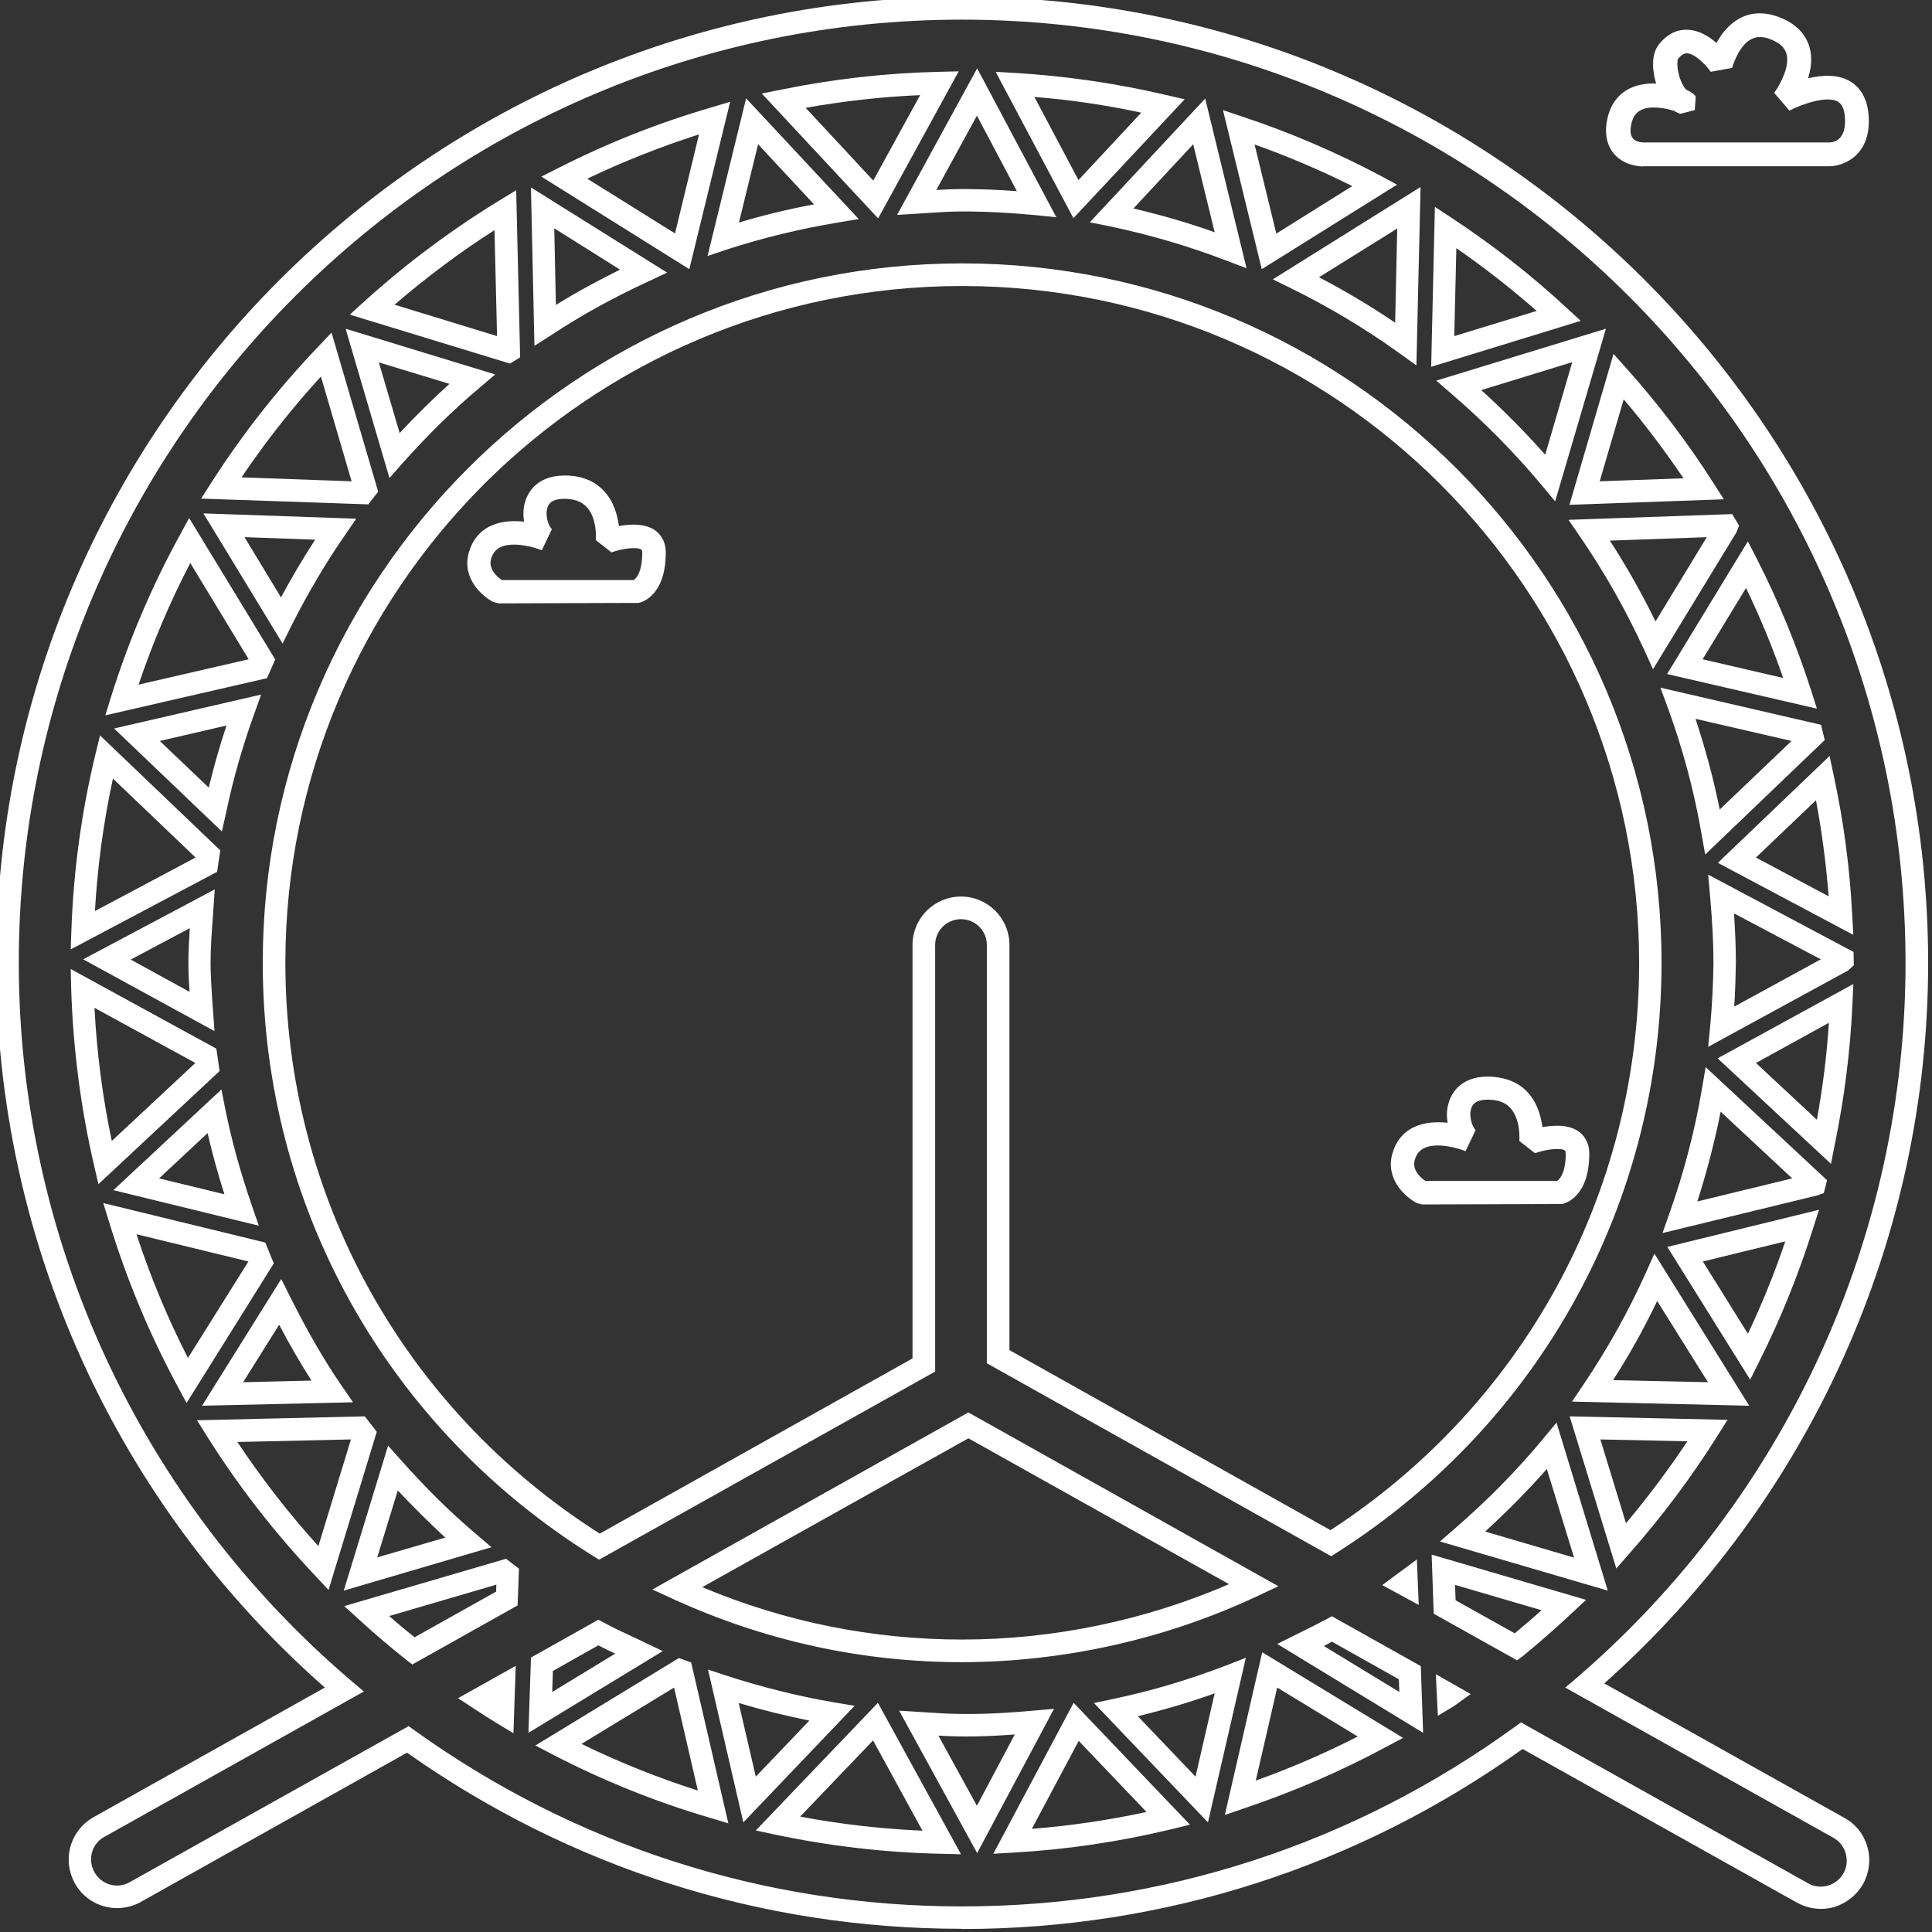 <?xml version="1.0" encoding="utf-8"?>
<!-- Generator: Adobe Illustrator 16.0.0, SVG Export Plug-In . SVG Version: 6.00 Build 0)  -->
<!DOCTYPE svg PUBLIC "-//W3C//DTD SVG 1.1//EN" "http://www.w3.org/Graphics/SVG/1.1/DTD/svg11.dtd">
<svg version="1.1" id="图层_1" xmlns="http://www.w3.org/2000/svg" xmlns:xlink="http://www.w3.org/1999/xlink" x="0px" y="0px"
	 width="100px" height="100px" viewBox="0 0 100 100" enable-background="new 0 0 100 100" xml:space="preserve">
<rect x="0" y="0" width="100" height="100" fill="#333333" stroke="none"/>
<g>
	<path fill="#ffffff" d="M85.046,8.616c-0.131,0-0.992-0.024-1.529-0.682c-0.251-0.311-0.514-0.872-0.323-1.78
		c0.216-1.003,0.872-1.637,1.864-1.792c0.203-0.036,0.43-0.048,0.669-0.036c0-0.012,0-0.012-0.012-0.023
		c-0.12-0.407-0.347-1.41,0.179-2.043c0.526-0.633,1.075-0.741,1.481-0.717c0.573,0.024,1.088,0.347,1.47,0.681
		c0.252-0.466,0.634-0.968,1.207-1.278c0.597-0.322,1.302-0.335,2.031-0.06c1.051,0.394,1.434,1.063,1.577,1.554
		c0.154,0.549,0.083,1.111-0.072,1.612c0.717-0.167,1.541-0.227,2.187,0.167c0.442,0.263,0.955,0.836,0.955,2.055
		c0,1.912-1.457,2.33-2.019,2.33h-9.665V8.616z M85.058,7.373h9.653C94.938,7.36,95.5,7.242,95.5,6.274
		c0-0.514-0.12-0.86-0.359-1.004c-0.585-0.358-1.947,0.156-2.521,0.455l-0.789-0.919c0.239-0.323,0.837-1.327,0.634-2.032
		c-0.096-0.322-0.358-0.561-0.824-0.741c-0.395-0.155-0.729-0.155-1.004,0c-0.573,0.299-0.896,1.171-0.979,1.481l-1.111,0.203
		c-0.203-0.299-0.776-0.931-1.219-0.956c-0.071,0-0.228-0.012-0.466,0.275c-0.035,0.06-0.084,0.334,0.024,0.776
		c0.096,0.406,0.263,0.693,0.382,0.824c0.239,0.107,0.419,0.227,0.502,0.358L87.722,5.7l-0.753,0.191
		c-0.119-0.036-0.227-0.095-0.322-0.155c-0.419-0.131-1.195-0.286-1.696-0.047c-0.167,0.083-0.406,0.239-0.515,0.728
		c-0.047,0.239-0.083,0.55,0.072,0.729C84.651,7.36,85.033,7.373,85.058,7.373L85.058,7.373z M25.811,31.231l-0.275-0.071
		c-0.61-0.311-1.649-1.254-1.267-2.569c0.179-0.633,0.562-1.099,1.111-1.362s1.183-0.287,1.744-0.227
		c-0.048-0.323-0.048-0.646,0.036-0.957c0.108-0.43,0.525-1.421,2.055-1.433h0.012c0.86,0,1.553,0.274,2.055,0.824
		s0.681,1.254,0.753,1.792c0.573-0.108,1.338-0.144,1.863,0.215c0.251,0.179,0.562,0.525,0.562,1.159
		c0,2.258-1.266,2.581-1.409,2.604L25.811,31.231z M25.978,30.025H32.8c0.107-0.072,0.442-0.382,0.442-1.41
		c0-0.131-0.037-0.155-0.048-0.167c-0.215-0.156-0.992-0.06-1.542,0.143l-0.813-0.633c0-0.013,0.095-1.099-0.466-1.709
		c-0.263-0.287-0.646-0.43-1.159-0.43h-0.012c-0.729,0-0.836,0.347-0.872,0.478c-0.131,0.442,0.096,0.992,0.239,1.087l-0.525,1.099
		c-0.371-0.155-1.494-0.478-2.151-0.155c-0.239,0.12-0.394,0.311-0.478,0.609C25.272,29.476,25.751,29.87,25.978,30.025
		L25.978,30.025z M73.611,62.343l-0.274-0.072c-0.609-0.311-1.648-1.254-1.266-2.568c0.179-0.633,0.562-1.099,1.11-1.361
		c0.55-0.263,1.184-0.287,1.744-0.228c-0.048-0.323-0.048-0.645,0.036-0.956c0.107-0.43,0.525-1.434,2.055-1.434
		c0.849,0.012,1.565,0.274,2.067,0.825c0.502,0.55,0.681,1.254,0.753,1.792c0.585-0.107,1.337-0.144,1.863,0.215
		c0.251,0.179,0.562,0.525,0.562,1.159c0,2.257-1.267,2.58-1.41,2.604L73.611,62.343z M73.779,61.124h6.822
		c0.107-0.071,0.441-0.382,0.441-1.409c0-0.132-0.035-0.155-0.048-0.168c-0.215-0.154-0.992-0.06-1.541,0.144l-0.813-0.634
		c0-0.012,0.096-1.099-0.466-1.707c-0.263-0.288-0.597-0.419-1.159-0.432c-0.729,0-0.836,0.347-0.872,0.479
		c-0.131,0.442,0.096,0.991,0.239,1.087l-0.525,1.1c-0.371-0.155-1.493-0.478-2.151-0.155c-0.238,0.119-0.395,0.311-0.478,0.609
		C73.074,60.574,73.552,60.981,73.779,61.124L73.779,61.124z M73.779,61.124"/>
	<path fill="#ffffff" d="M49.765,99.834c-10.346,0-20.25-3.154-28.698-9.116L7.22,98.483c-1.219,0.621-2.688,0.18-3.345-1.003
		c-0.657-1.183-0.275-2.652,0.872-3.369l12.067-6.763C5.99,77.826-0.199,64.207-0.199,49.834c0-27.563,22.425-50,50-50
		c27.574,0,49.987,22.437,50,50c0,14.241-6.094,27.79-16.763,37.299l12.438,6.966c0.586,0.323,1.003,0.861,1.183,1.506
		c0.18,0.646,0.096,1.326-0.227,1.911c-0.323,0.574-0.872,1.004-1.505,1.195c-0.646,0.18-1.327,0.095-1.912-0.228l-14.206-7.956
		c-8.519,6.092-18.542,9.318-29.008,9.318C49.789,99.834,49.777,99.834,49.765,99.834L49.765,99.834z M21.151,89.344l0.299,0.215
		c8.303,5.962,18.1,9.116,28.315,9.116h0.036c10.346,0,20.238-3.214,28.626-9.307l0.299-0.216l14.862,8.328
		c0.311,0.179,0.681,0.215,1.027,0.119c0.335-0.096,0.634-0.335,0.801-0.633c0.179-0.312,0.215-0.682,0.119-1.027
		c-0.096-0.347-0.322-0.634-0.633-0.813l-13.884-7.777l0.634-0.538C92.441,77.504,98.63,64.027,98.63,49.846
		c0-26.929-21.912-48.829-48.841-48.829c-26.93,0-48.817,21.887-48.817,48.817c0,14.301,6.285,27.861,17.228,37.181l0.633,0.537
		l-13.5,7.563c-0.598,0.37-0.801,1.159-0.442,1.792c0.359,0.633,1.135,0.872,1.78,0.538L21.151,89.344z M49.741,95.976l-1.015-0.024
		c-2.879-0.061-5.771-0.395-8.591-0.991l-1.015-0.216l6.32-6.607L49.741,95.976z M41.414,94.027
		c2.091,0.395,4.205,0.634,6.332,0.729l-2.556-4.671L41.414,94.027z M51.414,95.951l4.157-7.814l6.021,6.309l-0.979,0.239
		c-2.676,0.646-5.425,1.051-8.172,1.206L51.414,95.951z M55.834,90.108l-2.426,4.553c1.996-0.155,3.979-0.454,5.938-0.872
		L55.834,90.108z M50.577,95.915l-4.038-7.372l1.685,0.107c1.649,0.12,3.297,0.072,5.257-0.107l1.075-0.095L50.577,95.915z
		 M48.57,89.834l1.996,3.632l1.959-3.691C51.104,89.882,49.836,89.917,48.57,89.834L48.57,89.834z M37.698,94.374l-0.956-0.287
		c-2.808-0.824-5.532-1.924-8.113-3.262l-0.919-0.478l7.432-4.527l0.633,0.227L37.698,94.374z M30.099,90.264
		c1.936,0.944,3.955,1.757,6.021,2.414l-1.23-5.329L30.099,90.264z M38.475,94.326l-1.828-7.909l0.98,0.323
		c1.804,0.585,3.667,1.051,5.532,1.373l1.075,0.18L38.475,94.326z M38.235,88.148l0.885,3.812l2.771-2.902
		C40.661,88.807,39.442,88.508,38.235,88.148L38.235,88.148z M62.524,94.326l-5.901-6.178l1.016-0.214
		c1.982-0.419,3.942-1.004,5.83-1.732l1.016-0.395L62.524,94.326z M58.893,88.83l2.987,3.13l0.991-4.313
		C61.569,88.113,60.231,88.508,58.893,88.83L58.893,88.83z M63.397,93.944l1.935-8.424l7.289,4.433l-0.896,0.478
		c-2.354,1.267-4.827,2.33-7.36,3.179L63.397,93.944z M66.108,87.349l-1.11,4.814c1.804-0.645,3.572-1.409,5.28-2.281L66.108,87.349
		z M26.575,89.714L25.727,89.2c-0.371-0.227-0.729-0.453-1.088-0.692l-0.932-0.609l2.987-1.673L26.575,89.714z M73.66,89.69
		l-7.552-4.6l1.255-0.622c0.431-0.214,0.872-0.43,1.29-0.656l0.287-0.155l4.6,2.58L73.66,89.69z M68.522,85.198l3.906,2.378
		l-0.023-0.657l-3.465-1.947C68.797,85.055,68.653,85.127,68.522,85.198L68.522,85.198z M27.352,89.69l0.131-3.895l3.489-1.96
		l0.287,0.155c0.514,0.275,1.04,0.525,1.565,0.765l1.481,0.705L27.352,89.69z M28.618,86.488l-0.036,1.088l3.262-1.983
		c-0.299-0.144-0.585-0.275-0.872-0.431L28.618,86.488z M74.424,88.807l-0.107-2.151l1.805,1.027l-0.86,0.622L74.424,88.807z
		 M21.341,86.154l-0.31-0.239c-0.86-0.682-1.685-1.386-2.449-2.091l-0.764-0.692l8.375-2.45l0.669,0.514l-0.071,1.9L21.341,86.154z
		 M20.147,83.645c0.418,0.371,0.86,0.741,1.314,1.1l4.218-2.365l0.012-0.358L20.147,83.645z M49.801,86.034
		c-5.173,0-10.227-1.099-14.994-3.285l-1.039-0.478l16.355-9.164l16.046,8.996l-1.016,0.478
		C60.374,84.84,55.069,86.022,49.801,86.034L49.801,86.034z M36.348,82.151c4.301,1.805,8.829,2.712,13.453,2.712
		c4.719,0,9.474-0.991,13.812-2.867l-13.489-7.55L36.348,82.151z M78.522,85.938l-4.313-2.413l-0.107-3.059l7.993,2.343
		l-0.741,0.691c-0.849,0.789-1.685,1.53-2.508,2.199L78.522,85.938z M75.344,82.833l3.059,1.708
		c0.455-0.382,0.921-0.776,1.387-1.195l-4.48-1.313L75.344,82.833z M73.433,83.071l-1.888-1.027l1.792-1.326L73.433,83.071z
		 M83.218,82.33l-8.686-2.544l0.8-0.693c1.745-1.518,3.226-3.034,4.54-4.623l0.693-0.837L83.218,82.33z M76.873,79.272l4.601,1.351
		l-1.41-4.589C79.096,77.134,78.045,78.197,76.873,79.272L76.873,79.272z M17.793,82.33l2.294-7.502l0.693,0.776
		c1.243,1.397,2.533,2.676,3.847,3.787l0.813,0.693L17.793,82.33z M20.589,77.146l-1.064,3.465l3.525-1.027
		C22.226,78.83,21.402,78.007,20.589,77.146L20.589,77.146z M17.005,82.295l-0.681-0.729c-2.079-2.198-3.967-4.612-5.58-7.181
		l-0.549-0.872l8.686-0.203l0.621,0.8L17.005,82.295z M12.286,74.637c1.266,1.899,2.664,3.704,4.193,5.389l1.685-5.521
		L12.286,74.637z M83.66,81.184l-2.414-7.873l8.172,0.179l-0.55,0.872c-1.337,2.127-2.867,4.158-4.528,6.046L83.66,81.184z
		 M82.835,74.505l1.326,4.337c1.136-1.35,2.198-2.771,3.178-4.241L82.835,74.505z M31.008,80.729l-0.288-0.179
		C20.004,73.884,13.6,62.391,13.6,49.834c0-19.964,16.237-36.201,36.201-36.201c19.964,0,36.2,16.237,36.2,36.201
		c0,12.413-6.283,23.835-16.798,30.525l-0.299,0.191l-17.825-9.988V48.914c0-0.741-0.598-1.338-1.338-1.338
		s-1.338,0.598-1.338,1.338v22.079L31.008,80.729z M49.801,14.804c-19.319,0-35.03,15.711-35.03,35.03
		c0,12.043,6.082,23.059,16.272,29.546l16.189-9.068V48.914c0-1.386,1.123-2.509,2.508-2.509c1.386,0,2.509,1.123,2.509,2.509
		v20.968l16.618,9.319c10.013-6.512,15.975-17.456,15.975-29.367C84.83,30.515,69.119,14.804,49.801,14.804L49.801,14.804z
		 M90.541,72.761l-9.175-0.215l0.597-0.884c1.23-1.828,2.318-3.764,3.226-5.783l0.442-0.991L90.541,72.761z M83.492,71.435
		l4.911,0.108l-2.629-4.206C85.105,68.747,84.34,70.121,83.492,71.435L83.492,71.435z M10.458,72.761l4.099-6.559l0.466,0.932
		c0.873,1.744,1.732,3.238,2.641,4.563l0.609,0.885L10.458,72.761z M14.448,68.567l-1.863,2.976l3.536-0.084
		C15.56,70.574,14.998,69.619,14.448,68.567L14.448,68.567z M9.657,72.617L9.18,71.733c-1.458-2.7-2.641-5.556-3.536-8.495
		l-0.299-0.968l8.387,2.044l0.179,0.441l0.144,0.358l0.119,0.275L9.657,72.617z M7.065,63.884c0.717,2.199,1.613,4.35,2.664,6.404
		l3.13-4.994L7.065,63.884z M90.59,71.411l-4.29-6.87l7.851-1.924l-0.312,0.98c-0.741,2.354-1.673,4.671-2.784,6.881L90.59,71.411z
		 M88.14,65.294l2.33,3.739c0.74-1.553,1.386-3.154,1.935-4.779L88.14,65.294z M86.049,63.824l0.359-1.016
		c0.752-2.115,1.325-4.313,1.695-6.512l0.18-1.063l6.284,5.854l-0.167,0.67l-0.347,0.119L86.049,63.824z M89.06,57.54
		c-0.311,1.565-0.717,3.13-1.206,4.647l4.91-1.194L89.06,57.54z M13.396,63.442l-7.526-1.84l5.591-5.21l0.203,1.028
		c0.323,1.612,0.777,3.249,1.386,5.018L13.396,63.442z M8.235,60.993l3.381,0.823c-0.346-1.086-0.633-2.139-0.872-3.166
		L8.235,60.993z M5.094,61.292l-0.227-0.98c-0.693-2.986-1.087-6.069-1.183-9.14L3.66,50.156l7.539,4.122l0.167,1.159L5.094,61.292z
		 M4.89,52.164c0.12,2.317,0.418,4.623,0.896,6.893l4.325-4.038L4.89,52.164z M94.771,60.24l-5.867-5.46l7.025-3.848l-0.048,1.027
		c-0.107,2.438-0.419,4.875-0.908,7.253L94.771,60.24z M90.888,55.019l3.154,2.939c0.299-1.648,0.514-3.333,0.621-5.018
		L90.888,55.019z M88.415,54.184l0.106-1.088c0.096-1.075,0.156-2.175,0.168-3.262c0-1.027-0.06-2.151-0.18-3.501l-0.095-1.063
		l7.527,4.003l0.011,0.693l-0.31,0.275L88.415,54.184z M89.753,47.277c0.06,0.932,0.096,1.768,0.096,2.544
		c-0.013,0.765-0.036,1.53-0.084,2.282l4.48-2.449L89.753,47.277z M11.103,53.37l-6.798-3.715l6.81-3.62l-0.096,1.41
		c-0.06,0.777-0.12,1.589-0.12,2.39c0,0.633,0.048,1.254,0.083,1.888L11.103,53.37z M6.766,49.667l3.046,1.672
		c-0.036-0.502-0.06-0.991-0.06-1.505c0-0.609,0.036-1.207,0.072-1.792L6.766,49.667z M3.66,49.141l0.036-1.003
		c0.108-3.071,0.526-6.129,1.242-9.092l0.24-0.98l6.225,5.95l-0.167,1.111L3.66,49.141z M5.846,40.3
		c-0.49,2.246-0.8,4.552-0.932,6.857l5.209-2.772L5.846,40.3z M95.93,48.389l-7.014-3.728l5.783-5.532l0.215,1.016
		c0.514,2.377,0.836,4.803,0.956,7.216L95.93,48.389z M90.888,44.386l3.764,2.008c-0.132-1.661-0.347-3.322-0.657-4.971
		L90.888,44.386z M88.26,44.231l-0.191-1.076c-0.382-2.222-0.98-4.433-1.756-6.559l-0.37-1.003l8.314,1.923l0.191,0.789
		L88.26,44.231z M87.758,37.205c0.514,1.542,0.932,3.106,1.254,4.696l3.716-3.548L87.758,37.205z M11.485,43.036l-5.579-5.329
		l7.61-1.756l-0.358,1.003c-0.598,1.649-1.087,3.357-1.445,5.065L11.485,43.036z M8.271,38.353l2.533,2.413
		c0.263-1.075,0.562-2.15,0.92-3.214L8.271,38.353z M5.452,37.026l0.298-0.967c0.909-2.892,2.103-5.711,3.561-8.363l0.478-0.884
		l4.457,7.323l-0.43,0.968L5.452,37.026z M9.849,29.141c-1.052,2.02-1.948,4.135-2.677,6.296l5.699-1.313L9.849,29.141z
		 M94.042,36.68l-7.754-1.792l4.182-6.87l0.478,0.933c1.1,2.162,2.043,4.444,2.784,6.75L94.042,36.68z M88.128,34.124l4.169,0.967
		c-0.549-1.588-1.194-3.142-1.923-4.659L88.128,34.124z M85.56,34.637l-0.454-0.992c-0.932-2.043-2.055-4.014-3.321-5.866
		l-0.598-0.872l8.471-0.298l0.358,0.598l-0.144,0.358L85.56,34.637z M83.325,27.982c0.872,1.338,1.66,2.748,2.365,4.182l2.652-4.36
		L83.325,27.982z M14.627,33.311l-4.098-6.738l7.909,0.275l-0.597,0.872c-1.016,1.469-1.935,3.035-2.748,4.647L14.627,33.311z
		 M12.656,27.803l1.888,3.118c0.55-1.016,1.135-2.019,1.769-2.987L12.656,27.803z M81.234,26.13l2.282-7.813l0.692,0.776
		c1.637,1.828,3.142,3.811,4.469,5.89l0.55,0.86L81.234,26.13z M84.042,20.67L82.8,24.912l4.337-0.156
		C86.181,23.347,85.153,21.972,84.042,20.67L84.042,20.67z M19.06,26.106l-8.65-0.298l0.55-0.861
		c1.601-2.497,3.453-4.851,5.508-7.001l0.692-0.729l2.414,8.232L19.06,26.106z M12.5,24.708l5.699,0.204l-1.589-5.424
		C15.117,21.124,13.731,22.881,12.5,24.708L12.5,24.708z M80.494,25.951l-0.693-0.836c-1.422-1.697-2.987-3.286-4.659-4.72
		l-0.801-0.693l8.781-2.688L80.494,25.951z M76.67,20.192c1.16,1.051,2.271,2.174,3.31,3.345l1.398-4.791L76.67,20.192z
		 M20.159,24.745l-2.27-7.73l7.742,2.366l-0.813,0.693c-1.338,1.123-2.641,2.402-3.967,3.883L20.159,24.745z M19.61,18.758
		l1.075,3.656c0.861-0.92,1.721-1.769,2.581-2.545L19.61,18.758z M74.077,18.985l0.192-8.279l0.872,0.574
		c2.102,1.386,4.098,2.939,5.938,4.647l0.74,0.681L74.077,18.985z M75.38,12.845l-0.107,4.552l4.266-1.303
		C78.224,14.936,76.826,13.849,75.38,12.845L75.38,12.845z M73.313,18.915l-0.896-0.646c-1.769-1.267-3.644-2.39-5.591-3.346
		l-0.944-0.465l7.646-4.779L73.313,18.915z M68.271,14.35c1.35,0.705,2.676,1.493,3.942,2.354l0.107-4.875L68.271,14.35z
		 M26.396,18.818l-8.292-2.533l0.765-0.693c2.15-1.947,4.504-3.704,6.989-5.221l0.86-0.526l0.204,8.65L26.396,18.818z
		 M20.422,15.771l5.305,1.625l-0.132-5.484C23.779,13.072,22.047,14.374,20.422,15.771L20.422,15.771z M27.662,17.899l-0.18-8.197
		l7.049,4.409l-0.968,0.454c-1.815,0.836-3.5,1.768-5.017,2.771L27.662,17.899z M28.689,11.817l0.083,3.967
		c1.04-0.645,2.163-1.254,3.321-1.828L28.689,11.817z M65.309,13.932L63.301,5.7l0.992,0.334c2.461,0.813,4.851,1.84,7.133,3.047
		l0.884,0.478L65.309,13.932z M64.938,7.48l1.124,4.612l3.931-2.461C68.354,8.818,66.671,8.09,64.938,7.48L64.938,7.48z
		 M35.679,13.932l-7.658-4.791l0.92-0.466c2.521-1.278,5.173-2.329,7.885-3.118l0.967-0.288L35.679,13.932z M30.398,9.249
		l4.541,2.832l1.242-5.125C34.209,7.588,32.274,8.352,30.398,9.249L30.398,9.249z M64.52,13.884L63.48,13.49
		c-1.959-0.753-4.002-1.351-6.058-1.78l-1.016-0.203l5.975-6.404L64.52,13.884z M58.666,10.79c1.422,0.335,2.832,0.741,4.205,1.231
		L61.76,7.468L58.666,10.79z M36.623,13.251l1.996-8.16l5.83,6.248l-1.075,0.179c-1.948,0.323-3.883,0.789-5.759,1.399
		L36.623,13.251z M39.239,7.468l-0.991,4.05c1.267-0.382,2.569-0.692,3.883-0.943L39.239,7.468z M45.452,11.304L39.43,4.84
		l1.016-0.203c2.688-0.549,5.436-0.86,8.172-0.92l1.004-0.024L45.452,11.304z M41.7,5.581l3.501,3.764l2.425-4.421
		C45.643,5.007,43.66,5.234,41.7,5.581L41.7,5.581z M55.56,11.292l-4.027-7.575l1.04,0.06c2.593,0.156,5.209,0.538,7.766,1.135
		l0.98,0.227L55.56,11.292z M53.54,5.019l2.282,4.301l3.25-3.489C57.244,5.438,55.392,5.163,53.54,5.019L53.54,5.019z
		 M54.676,11.244L53.6,11.136c-1.254-0.12-2.532-0.191-3.799-0.191c-0.562,0-1.123,0.036-1.672,0.072l-1.697,0.108l4.146-7.586
		L54.676,11.244z M49.801,9.786c0.944,0,1.888,0.036,2.832,0.107l-2.067-3.907l-2.103,3.847C48.905,9.811,49.347,9.786,49.801,9.786
		L49.801,9.786z M49.801,9.786"/>
</g>
</svg>
